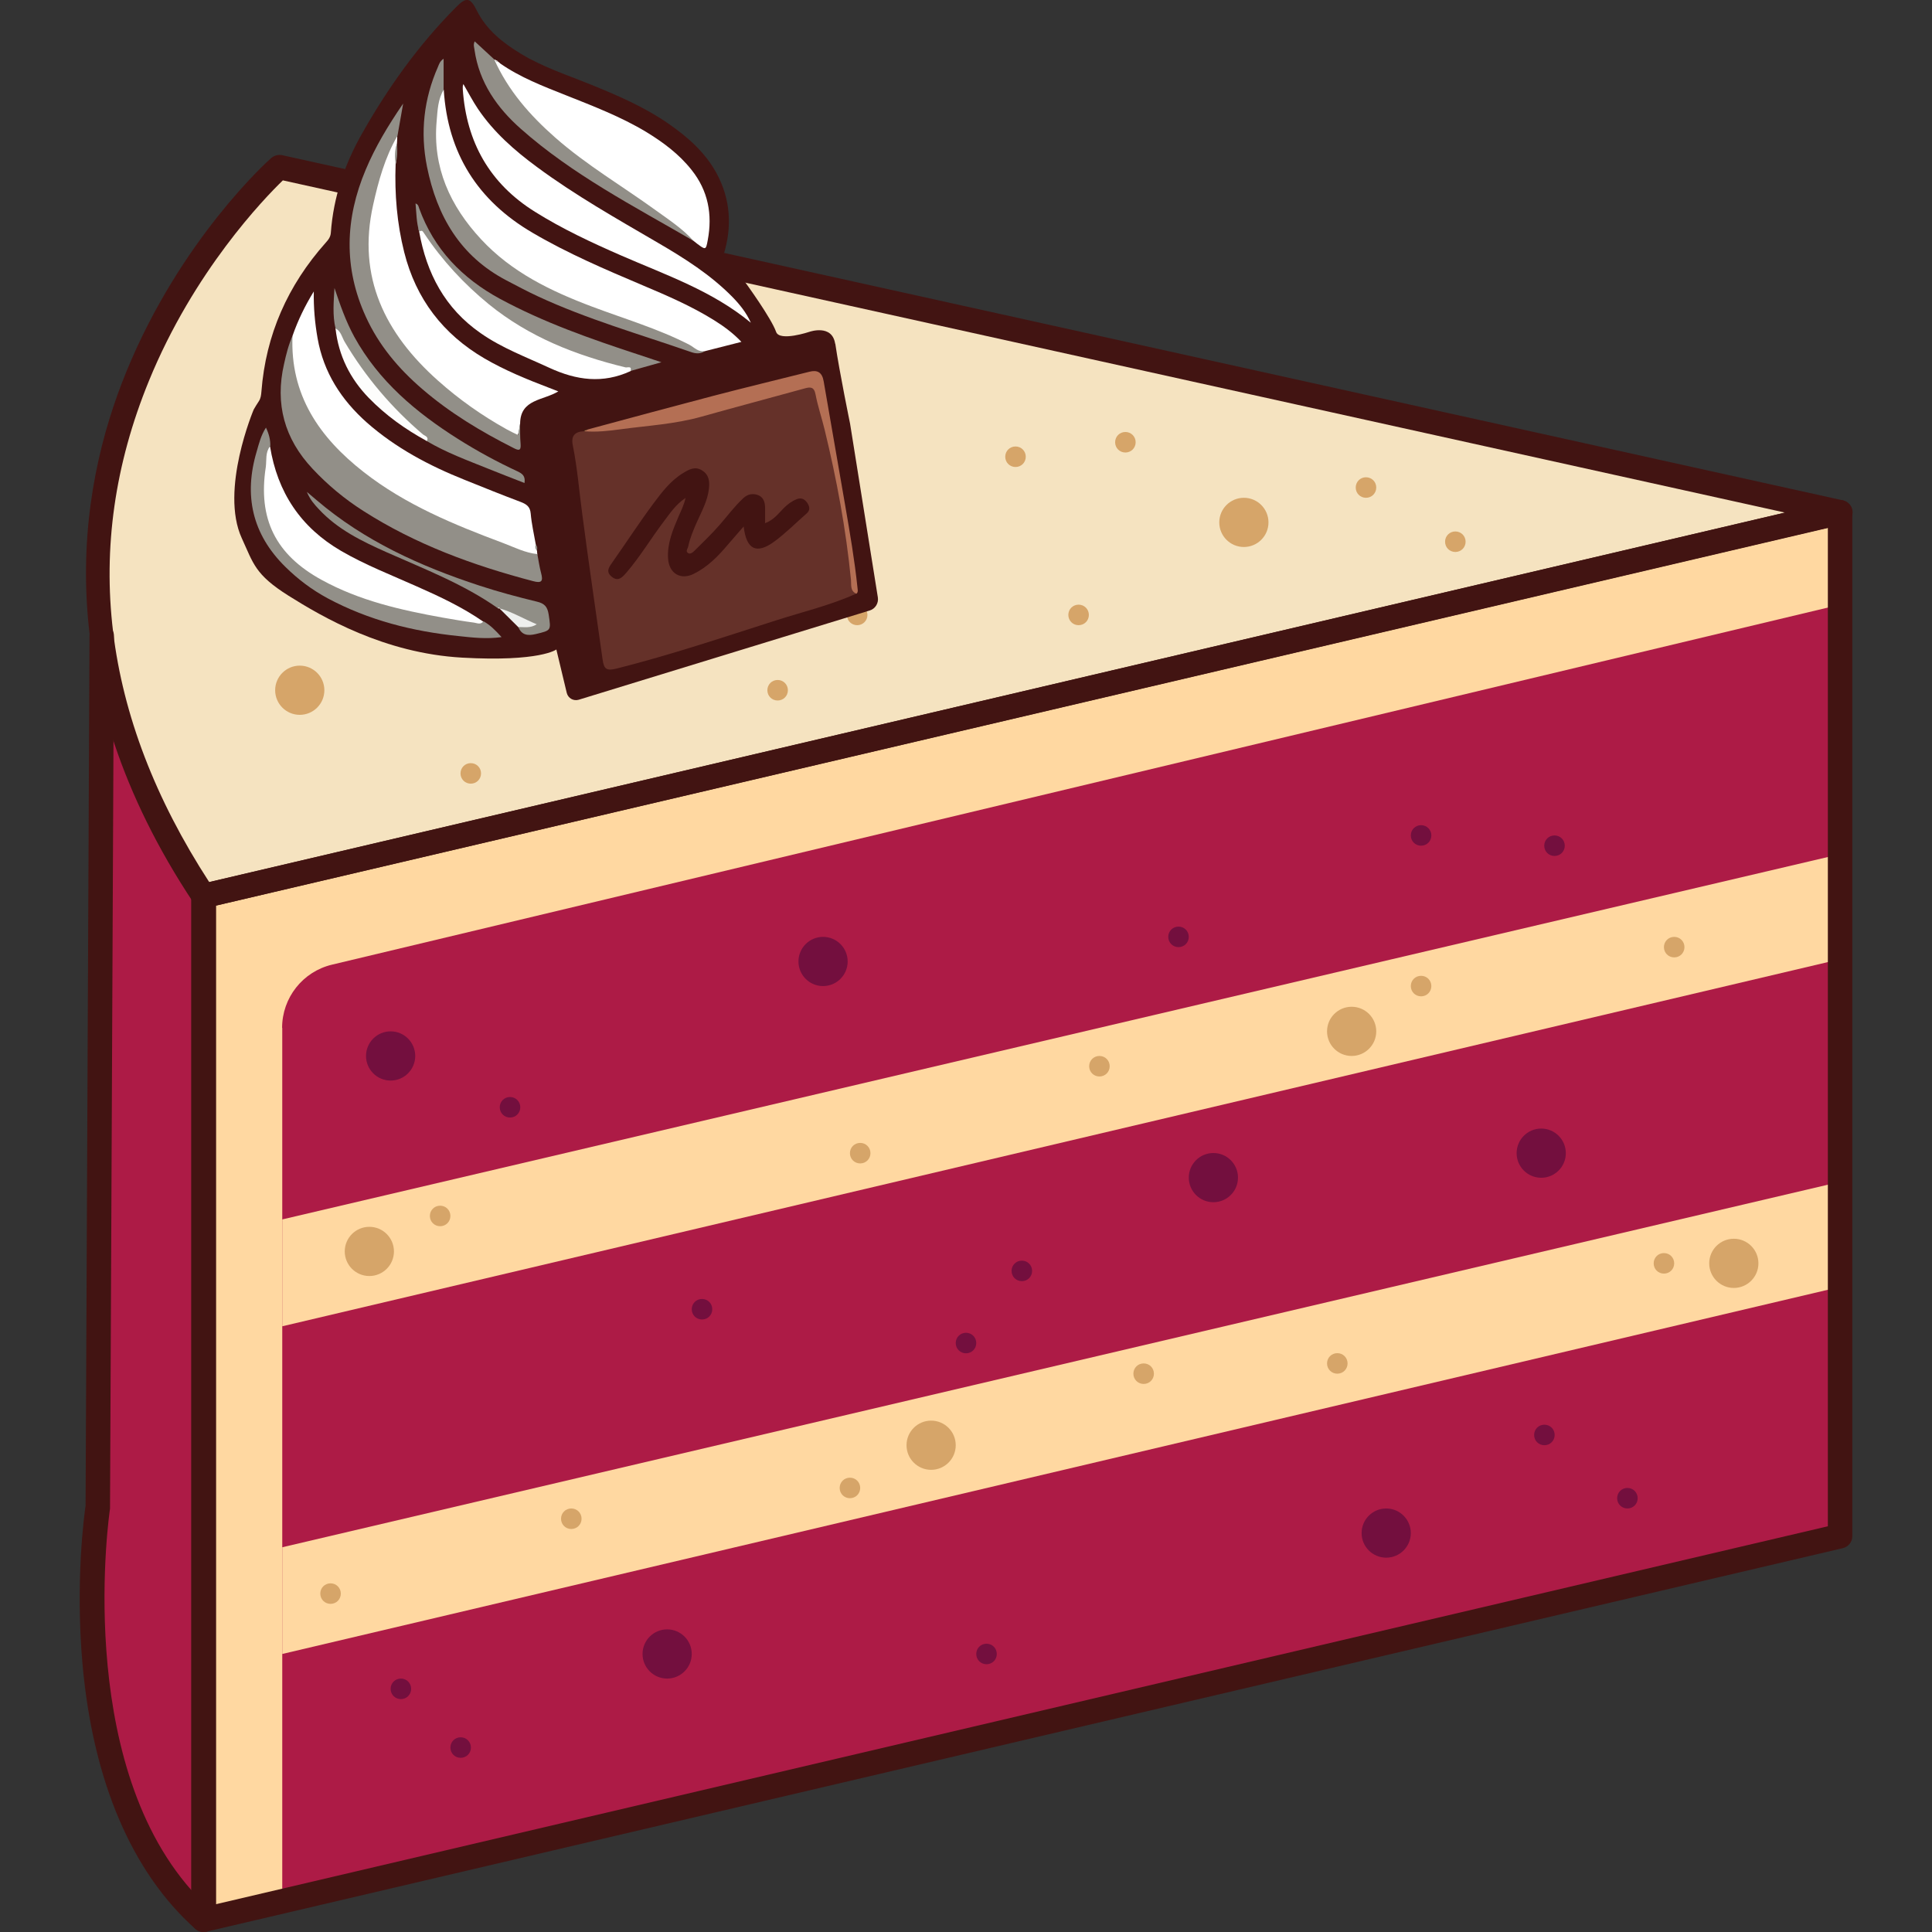 <svg xmlns="http://www.w3.org/2000/svg" id="Layer_1" viewBox="0 0 128 128"><rect x="0" y="0" width="128" height="128" fill="#333333" stroke="none"/><defs><style>      .st0 {        fill: #d6a569;      }      .st1 {        fill: #fdfdfc;      }      .st2 {        fill: #ad1b46;      }      .st3 {        fill: #f5e3c0;      }      .st4 {        fill: #928f88;      }      .st5 {        fill: #929088;      }      .st6 {        fill: #421412;      }      .st7 {        fill: #fff;      }      .st8 {        fill: #ffd8a1;      }      .st9 {        fill: #473316;      }      .st10 {        fill: #908e86;      }      .st11 {        fill: #730f3e;      }      .st12 {        fill: #653129;      }      .st13 {        fill: #eeefed;      }      .st14 {        fill: #b46f54;      }    </style></defs><path class="st2" d="M6.74,42.12l-.26,57.69s-2.88,18.59,7.01,27.37V59.36l-6.75-17.24Z"></path><polygon class="st8" points="13.49 59.36 13.49 127.19 121.91 101.77 121.91 33.93 13.49 59.36"></polygon><path class="st2" d="M18.7,68.1v57.65l103.21-23.99v-61.7L22,63.91c-1.94.46-3.31,2.19-3.31,4.19"></path><path class="st3" d="M13.49,59.36l108.42-25.42L18.5,11.07S-4.81,31.81,13.49,59.36"></path><polygon class="st8" points="18.7 80.79 18.7 87.87 121.91 63.55 121.91 56.59 18.7 80.79"></polygon><polygon class="st8" points="18.7 102.51 18.7 109.58 121.91 85.26 121.91 78.3 18.7 102.51"></polygon><path class="st11" d="M27.51,69.96c0,.9-.73,1.63-1.63,1.63s-1.63-.73-1.63-1.63.73-1.63,1.63-1.63,1.63.73,1.63,1.63"></path><path class="st0" d="M26.1,82.91c0,.9-.73,1.63-1.63,1.63s-1.63-.73-1.63-1.63.73-1.63,1.63-1.63,1.63.73,1.63,1.63"></path><path class="st0" d="M91.18,68.33c0,.9-.73,1.63-1.63,1.63s-1.63-.73-1.63-1.63.73-1.63,1.63-1.63,1.63.73,1.63,1.63"></path><path class="st0" d="M116.5,83.7c0,.9-.73,1.63-1.63,1.63s-1.63-.73-1.63-1.63.73-1.63,1.63-1.63,1.63.73,1.63,1.63"></path><path class="st0" d="M63.32,95.75c0,.9-.73,1.63-1.63,1.63s-1.63-.73-1.63-1.63.73-1.63,1.63-1.63,1.63.73,1.63,1.63"></path><path class="st11" d="M56.16,63.7c0,.9-.73,1.63-1.63,1.63s-1.63-.73-1.63-1.63.73-1.63,1.63-1.63,1.63.73,1.63,1.63"></path><path class="st11" d="M93.47,101.57c0,.9-.73,1.63-1.63,1.63s-1.63-.73-1.63-1.63.73-1.63,1.63-1.63,1.63.73,1.63,1.63"></path><path class="st11" d="M45.83,109.58c0,.9-.73,1.63-1.63,1.63s-1.63-.73-1.63-1.63.73-1.63,1.63-1.63,1.63.73,1.63,1.63"></path><path class="st11" d="M82.02,78.02c0,.9-.73,1.63-1.63,1.63s-1.63-.73-1.63-1.63.73-1.63,1.63-1.63,1.63.73,1.63,1.63"></path><path class="st11" d="M103.74,76.4c0,.9-.73,1.63-1.63,1.63s-1.63-.73-1.63-1.63.73-1.63,1.63-1.63,1.63.73,1.63,1.63"></path><path class="st11" d="M34.47,73.36c0,.38-.3.68-.68.68s-.68-.3-.68-.68.3-.68.68-.68.68.3.68.68"></path><path class="st0" d="M29.84,80.56c0,.38-.3.68-.68.68s-.68-.3-.68-.68.3-.68.68-.68.68.3.68.68"></path><path class="st0" d="M22.58,105.58c0,.38-.3.68-.68.68s-.68-.3-.68-.68.3-.68.68-.68.68.3.68.68"></path><path class="st0" d="M38.53,100.62c0,.38-.3.68-.68.68s-.68-.3-.68-.68.3-.68.68-.68.68.3.68.68"></path><path class="st0" d="M73.52,70.64c0,.38-.3.68-.68.68s-.68-.3-.68-.68.3-.68.68-.68.68.3.68.68"></path><path class="st0" d="M76.45,91.01c0,.38-.3.68-.68.68s-.68-.3-.68-.68.3-.68.68-.68.68.3.68.68"></path><path class="st0" d="M111.6,62.75c0,.38-.3.68-.68.68s-.68-.3-.68-.68.3-.68.68-.68.68.3.68.68"></path><path class="st0" d="M110.92,83.7c0,.38-.3.68-.68.68s-.68-.3-.68-.68.3-.68.68-.68.68.3.68.68"></path><path class="st0" d="M57.67,76.4c0,.38-.3.68-.68.68s-.68-.3-.68-.68.3-.68.68-.68.68.3.68.68"></path><path class="st0" d="M56.99,98.58c0,.38-.3.68-.68.68s-.68-.3-.68-.68.3-.68.68-.68.68.3.68.68"></path><path class="st0" d="M94.83,65.33c0,.38-.3.68-.68.68s-.68-.3-.68-.68.3-.68.68-.68.68.3.68.68"></path><path class="st0" d="M89.28,90.33c0,.38-.3.68-.68.68s-.68-.3-.68-.68.3-.68.68-.68.68.3.68.68"></path><path class="st11" d="M31.2,115.78c0,.38-.3.68-.68.68s-.68-.3-.68-.68.3-.68.68-.68.68.3.68.68"></path><path class="st11" d="M27.24,111.89c0,.38-.3.68-.68.68s-.68-.3-.68-.68.3-.68.68-.68.68.3.68.68"></path><path class="st11" d="M64.68,88.98c0,.38-.3.68-.68.68s-.68-.3-.68-.68.3-.68.68-.68.68.3.68.68"></path><path class="st11" d="M66.04,109.58c0,.38-.3.68-.68.68s-.68-.3-.68-.68.3-.68.68-.68.68.3.68.68"></path><path class="st11" d="M94.83,55.35c0,.38-.3.68-.68.68s-.68-.3-.68-.68.3-.68.68-.68.68.3.68.68"></path><path class="st11" d="M108.5,99.26c0,.38-.3.68-.68.68s-.68-.3-.68-.68.3-.68.68-.68.68.3.68.68"></path><path class="st11" d="M78.76,62.07c0,.38-.3.68-.68.68s-.68-.3-.68-.68.3-.68.68-.68.68.3.68.68"></path><path class="st11" d="M103,95.07c0,.38-.3.68-.68.68s-.68-.3-.68-.68.3-.68.68-.68.68.3.68.68"></path><path class="st11" d="M47.19,86.74c0,.38-.3.68-.68.68s-.68-.3-.68-.68.3-.68.68-.68.68.3.68.68"></path><path class="st11" d="M68.38,84.2c0,.38-.3.68-.68.68s-.68-.3-.68-.68.3-.68.68-.68.68.3.68.68"></path><path class="st11" d="M103.67,56.03c0,.38-.3.68-.68.68s-.68-.3-.68-.68.3-.68.68-.68.68.3.68.68"></path><path class="st0" d="M21.49,45.73c0,.9-.73,1.63-1.63,1.63s-1.63-.73-1.63-1.63.73-1.63,1.63-1.63,1.63.73,1.63,1.63"></path><path class="st0" d="M34.44,34.61c0,.9-.73,1.63-1.63,1.63s-1.63-.73-1.63-1.63.73-1.63,1.63-1.63,1.63.73,1.63,1.63"></path><path class="st0" d="M54.78,26.99c0,.9-.73,1.63-1.63,1.63s-1.63-.73-1.63-1.63.73-1.63,1.63-1.63,1.63.73,1.63,1.63"></path><path class="st0" d="M84.04,34.61c0,.9-.73,1.63-1.63,1.63s-1.63-.73-1.63-1.63.73-1.63,1.63-1.63,1.63.73,1.63,1.63"></path><path class="st0" d="M48.06,32.3c0,.38-.3.68-.68.68s-.68-.3-.68-.68.3-.68.68-.68.68.3.68.68"></path><path class="st0" d="M72.14,40.74c0,.38-.3.68-.68.68s-.68-.3-.68-.68.3-.68.68-.68.68.3.68.68"></path><path class="st0" d="M31.87,51.24c0,.38-.3.68-.68.68s-.68-.3-.68-.68.3-.68.68-.68.68.3.68.68"></path><path class="st0" d="M22.17,19.18c0,.38-.3.68-.68.68s-.68-.3-.68-.68.3-.68.68-.68.68.3.68.68"></path><path class="st0" d="M52.2,45.73c0,.38-.3.68-.68.68s-.68-.3-.68-.68.3-.68.68-.68.68.3.68.68"></path><path class="st0" d="M67.96,30.26c0,.38-.3.68-.68.68s-.68-.3-.68-.68.3-.68.68-.68.68.3.68.68"></path><path class="st0" d="M22.85,40.06c0,.38-.3.68-.68.68s-.68-.3-.68-.68.3-.68.68-.68.68.3.68.68"></path><path class="st0" d="M57.47,40.74c0,.38-.3.68-.68.68s-.68-.3-.68-.68.3-.68.68-.68.68.3.68.68"></path><path class="st0" d="M75.24,29.3c0,.38-.3.68-.68.68s-.68-.3-.68-.68.3-.68.68-.68.68.3.68.68"></path><path class="st0" d="M26.06,26.99c0,.38-.3.68-.68.68s-.68-.3-.68-.68.3-.68.68-.68.68.3.68.68"></path><path class="st0" d="M97.1,35.89c0,.38-.3.68-.68.68s-.68-.3-.68-.68.3-.68.68-.68.68.3.68.68"></path><path class="st0" d="M38.52,20.54c0,.38-.3.68-.68.68s-.68-.3-.68-.68.3-.68.68-.68.68.3.68.68"></path><path class="st0" d="M91.18,32.3c0,.38-.3.68-.68.68s-.68-.3-.68-.68.3-.68.68-.68.68.3.68.68"></path><path class="st0" d="M43.03,42.8c0,.38-.3.68-.68.68s-.68-.3-.68-.68.3-.68.68-.68.68.3.68.68"></path><path class="st6" d="M13.49,60.17c-.27,0-.52-.13-.67-.36-9.65-14.52-7.74-27.18-4.43-35.23,3.57-8.7,9.33-13.9,9.58-14.11.2-.17.46-.24.72-.19l103.41,22.87c.37.08.64.41.64.79,0,.38-.26.71-.62.8L13.67,60.15c-.06.01-.12.02-.19.02M18.74,11.95c-1.22,1.18-5.91,6.02-8.88,13.3-4.5,11.01-3.15,22.17,4,33.19l104.4-24.48L18.74,11.95Z"></path><path class="st6" d="M55.33,22.77c-.2-1.31-1.69-.79-1.69-.79,0,0-1.99.67-2.22.01-.32-.91-1.97-3.18-2.02-3.25-.38-.4-.79-.76-1.23-1.09-.29-.22-.34-.41-.23-.77.57-1.85.47-3.66-.46-5.39-.75-1.38-1.88-2.38-3.14-3.26-1.63-1.14-3.45-1.92-5.28-2.66-1.53-.62-3.1-1.13-4.52-1.99-1.21-.73-2.31-1.59-2.96-2.9-.42-.84-.68-.9-1.35-.22-2.49,2.5-4.52,5.34-6.25,8.4-1.15,2.03-1.89,4.2-2.06,6.55-.02.3-.17.48-.35.68-2.5,2.81-3.96,6.08-4.25,9.85-.02.23-.04.44-.17.64-.12.18-.23.36-.34.55,0,0-2.26,5.33-.79,8.53.77,1.67.86,2.4,3.1,3.81,2.25,1.41,6.33,3.81,11.5,4.1,5.17.29,6.24-.54,6.24-.54l.69,2.88c.09.35.44.55.79.45l19.27-5.91c.38-.11.61-.49.55-.87l-1.84-11.51s-.7-3.4-.98-5.3"></path><path class="st12" d="M56.73,39.33c-1.71.77-3.53,1.2-5.31,1.77-3.5,1.12-6.99,2.29-10.55,3.19-.68.17-.86.06-.95-.62-.45-3.22-.93-6.44-1.35-9.66-.2-1.5-.32-3.01-.62-4.5-.13-.63.13-.91.74-.94,2.75-.48,5.58-.51,8.27-1.32,1.99-.6,4.02-1.06,6.01-1.63.9-.26,1.07-.16,1.32.74.93,3.39,1.57,6.83,2.02,10.31.12.89.15,1.8.42,2.67"></path><path class="st7" d="M19.38,22.25c.36-1.03.83-2,1.41-2.94-.02,1.05.07,2.08.25,3.1.4,2.27,1.57,4.08,3.27,5.59,1.91,1.68,4.12,2.85,6.47,3.79,1.24.5,2.48,1,3.73,1.47.38.15.61.31.65.76.06.7.22,1.38.34,2.07.07.12,0,.28.08.4,0,.08.01.16.02.23-.15.39-.42.12-.59.07-1.33-.44-2.65-.9-3.93-1.47-2.44-1.08-4.89-2.16-7.02-3.82-1.97-1.53-3.58-3.33-4.39-5.75-.38-1.15-.63-2.3-.29-3.5"></path><path class="st7" d="M29.4,5.94c.26,4.21,2.24,7.35,5.88,9.48,2.35,1.38,4.84,2.44,7.34,3.5,1.59.67,3.18,1.36,4.65,2.27.64.4,1.25.83,1.85,1.46-.86.22-1.63.41-2.4.61-.32.13-.62,0-.88-.13-2.14-1.09-4.43-1.78-6.66-2.62-2.35-.88-4.61-1.91-6.5-3.61-2.02-1.81-3.5-3.94-3.88-6.7-.17-1.25-.12-2.51.19-3.74.06-.23.08-.51.42-.51"></path><path class="st7" d="M26.32,9.02c0,.16-.01.33-.02.49-.13.46.03.93-.09,1.38-.07,1.97.09,3.91.57,5.82.78,3.1,2.57,5.43,5.32,7.04,1.36.79,2.8,1.38,4.27,1.94.18.07.36.14.62.24-.99.61-2.51.5-2.53,2.12-.11,1.01-.17,1.04-1.08.51-2.49-1.45-4.78-3.14-6.6-5.4-.86-1.07-1.49-2.26-1.98-3.54-.64-1.66-.65-3.38-.43-5.11.21-1.68.73-3.29,1.39-4.85.11-.26.14-.63.56-.63"></path><path class="st7" d="M33.12,4.19c1.34.94,2.86,1.52,4.37,2.12,1.81.72,3.64,1.42,5.32,2.43,1.13.69,2.18,1.47,3.01,2.52,1.1,1.38,1.39,2.95,1.07,4.65-.12.66-.14.66-.7.24-.08-.06-.16-.13-.24-.19-2.5-1.88-5.15-3.55-7.66-5.41-1.49-1.1-2.87-2.34-4.03-3.8-.54-.68-1-1.41-1.4-2.18-.1-.19-.28-.38-.1-.62.04,0,.07.01.1.04.06,0,.1.04.12.09h.02s.09.07.13.11"></path><path class="st4" d="M19.38,22.25c-.17,3.92,1.78,6.73,4.71,9.02,2.77,2.17,5.99,3.49,9.25,4.71.74.28,1.46.65,2.26.73.08.42.14.85.25,1.26.14.53.05.69-.54.53-3.96-1.04-7.77-2.43-11.24-4.65-1.24-.79-2.36-1.72-3.36-2.79-1.87-1.99-2.5-4.3-1.89-6.95.14-.64.3-1.28.57-1.88"></path><path class="st7" d="M49.73,21.37c-2.54-2.1-5.61-3.15-8.57-4.44-1.97-.86-3.9-1.76-5.72-2.9-3.01-1.88-4.54-4.62-4.78-8.12,0-.06,0-.12,0-.19,0-.04.02-.07.04-.15.33.57.62,1.13.97,1.65,1.04,1.54,2.42,2.75,3.9,3.84,2.54,1.88,5.29,3.43,8.01,5.02,1.77,1.03,3.49,2.12,4.93,3.58.49.5.93,1.04,1.23,1.71"></path><path class="st7" d="M17.89,29.57c.49,3.05,2.03,5.37,4.71,6.93,1.6.93,3.33,1.6,5.01,2.35,1.52.67,3.03,1.38,4.4,2.33-.09.38-.4.31-.64.28-3.45-.5-6.87-1.11-10-2.77-1.67-.89-3.08-2.06-3.74-3.92-.43-1.22-.32-2.48-.26-3.73.01-.3.06-.62.12-.91.05-.23.06-.51.39-.54"></path><path class="st4" d="M26.32,9.02c-.82,1.42-1.25,2.98-1.6,4.56-1.07,4.79.8,8.52,4.29,11.63,1.4,1.25,2.93,2.33,4.57,3.24.23.13.47.24.74.37.05-.3.1-.53.14-.77,0,.45-.01.91.03,1.35.04.48-.12.46-.47.28-2.16-1.09-4.22-2.33-6.05-3.91-1.56-1.34-2.87-2.89-3.73-4.78-1.49-3.25-1.38-6.5-.01-9.75.63-1.5,1.46-2.89,2.48-4.38-.15.84-.26,1.5-.38,2.16"></path><path class="st7" d="M41.77,24.59c-1.83.84-3.57.61-5.37-.22-1.55-.72-3.15-1.31-4.56-2.3-2.36-1.64-3.58-3.96-4.07-6.73-.05-.16-.08-.32.17-.25.17.04.26.2.35.34,3.04,4.57,7.35,7.27,12.61,8.57.26.07.53.1.78.21.18.07.38.18.09.38"></path><path class="st4" d="M29.4,5.94c-.39.64-.41,1.37-.47,2.07-.28,3.08.89,5.63,2.94,7.84,2.03,2.19,4.63,3.44,7.37,4.47,2.15.81,4.37,1.46,6.43,2.52.33.17.6.52,1.04.41-.3.22-.63.18-.94.07-3.4-1.18-6.87-2.17-10.14-3.69-.71-.33-1.4-.7-2.09-1.06-3.05-1.6-4.59-4.25-5.25-7.52-.46-2.29-.21-4.5.73-6.63.07-.16.11-.35.37-.53v2.05Z"></path><path class="st4" d="M17.89,29.57c-.32.41-.22.91-.28,1.37-.53,3.44.65,5.81,3.7,7.48,2.51,1.38,5.25,2,8.03,2.5.69.12,1.38.24,2.07.33.2.03.44.16.62-.09.45.25.8.61,1.2,1.05-1.01.14-1.94.03-2.86-.07-3.04-.31-5.95-1.05-8.66-2.5-1.04-.56-1.97-1.26-2.81-2.09-2.2-2.17-2.76-4.74-1.89-7.65.15-.52.28-1.06.61-1.57.2.42.3.81.29,1.23"></path><path class="st14" d="M56.73,39.33c-.42-.18-.32-.6-.35-.9-.33-3.37-.95-6.69-1.75-9.98-.19-.78-.45-1.54-.6-2.33-.1-.51-.36-.49-.74-.38-2.28.63-4.56,1.23-6.83,1.87-1.75.49-3.56.59-5.34.83-.8.11-1.61.2-2.42.13h0c.06-.09.17-.06.25-.12,2.78-.75,5.55-1.5,8.33-2.23,2.11-.55,4.22-1.06,6.34-1.59.54-.14.85.04.95.63.47,2.75.96,5.5,1.43,8.25.31,1.8.62,3.6.81,5.42.01.14.06.28-.06.4"></path><path class="st4" d="M32.75,3.95c.92,2.05,2.36,3.69,4.03,5.16,2.08,1.83,4.47,3.23,6.69,4.84.86.62,1.76,1.21,2.48,2.01-3.94-2.29-8.01-4.38-11.45-7.43-1.56-1.38-2.75-3.06-3.06-5.21-.02-.18-.1-.35.01-.58.44.41.87.81,1.3,1.2"></path><path class="st4" d="M41.77,24.59c.12-.38-.21-.22-.33-.25-3.29-.8-6.38-2.01-9.05-4.18-1.65-1.35-3.08-2.89-4.27-4.67-.15-.23-.16-.23-.35-.15-.18-.59-.18-1.21-.24-1.86.19.06.2.21.24.32.98,2.71,2.84,4.63,5.34,5.99,2.92,1.58,6.02,2.66,9.15,3.69.46.15.92.31,1.56.52-.81.23-1.44.41-2.06.58"></path><path class="st5" d="M22.23,21.76c-.21-.88-.12-1.78-.07-2.68.37,1.11.75,2.2,1.31,3.23,1.62,2.94,4.09,5.01,6.87,6.77,1.27.8,2.59,1.52,3.95,2.15.31.15.53.3.46.77-.81-.32-1.61-.62-2.39-.94-1.39-.56-2.79-1.07-4.09-1.84-.88-.73-1.7-1.52-2.48-2.35-1.44-1.52-2.7-3.18-3.57-5.1"></path><path class="st10" d="M32.99,40.3c-2.27-1.6-4.85-2.59-7.37-3.71-1.64-.73-3.25-1.51-4.5-2.86-.28-.3-.56-.6-.79-1.14.29.25.47.39.64.54,3.17,2.71,6.89,4.39,10.8,5.67,1.25.41,2.52.75,3.8,1.06.51.12.7.34.78.85.16,1.07.18,1.05-.86,1.3-.52.12-.92.08-1.15-.46.17-.23.44-.15.69-.21-.67-.33-1.34-.6-1.93-1.02h.01s-.07-.05-.12,0"></path><path class="st1" d="M22.23,21.76c.36.18.42.57.6.88,1.39,2.34,3.12,4.38,5.19,6.14.12.1.41.15.26.44-1.42-.77-2.72-1.7-3.85-2.86-1.24-1.28-2-2.8-2.2-4.59"></path><path class="st13" d="M33.1,40.31c.84.23,1.59.69,2.46,1.05-.43.28-.83.17-1.22.19-.41-.41-.83-.83-1.25-1.24"></path><path class="st4" d="M26.21,10.89c-.06-.46-.07-.93.09-1.38.04.46.03.93-.09,1.38"></path><path class="st4" d="M35.57,36.48c-.11-.12-.13-.25-.08-.4.12.12.12.25.08.4"></path><path class="st9" d="M38.93,28.45c-.08.04-.17.08-.25.12.05-.1.14-.13.25-.12"></path><path class="st13" d="M32.99,40.3c.05-.07.09-.08.12.01-.04,0-.08,0-.12-.01"></path><path class="st4" d="M33.12,4.19s-.09-.07-.13-.1c.04.03.09.07.13.1"></path><path class="st4" d="M32.97,4.08c-.07.01-.12,0-.12-.09.04.03.08.06.12.09"></path><path class="st6" d="M50.67,34.67c.6-.22.9-.65,1.26-1.01.25-.25.53-.46.86-.59.3-.12.52,0,.69.24.16.25.22.48-.04.71-.71.62-1.38,1.3-2.14,1.86-1.18.86-1.85.54-2.03-1-.38.44-.73.83-1.06,1.22-.64.76-1.33,1.46-2.23,1.91-.88.45-1.66-.01-1.72-1.02-.06-1,.32-1.89.7-2.78.16-.37.35-.73.46-1.22-.66.44-1.03,1.02-1.45,1.57-.84,1.11-1.56,2.32-2.47,3.38-.27.31-.55.62-.97.27-.44-.35-.15-.68.08-1.01.9-1.28,1.75-2.59,2.68-3.84.56-.75,1.14-1.52,1.97-2.02.39-.24.79-.47,1.26-.17.46.29.5.73.45,1.2-.09.83-.51,1.56-.84,2.31-.21.49-.42.98-.53,1.51-.03.15-.2.33-.02.45.15.1.32-.04.44-.16.57-.57,1.15-1.12,1.68-1.73.51-.59.97-1.21,1.55-1.75.3-.28.64-.32.97-.2.37.14.47.49.47.86v.99"></path><path class="st6" d="M13.49,128c-.2,0-.39-.07-.54-.2-4.2-3.73-6.79-9.79-7.48-17.51-.49-5.49.11-9.93.2-10.53l.26-57.63c0-.45.37-.81.81-.81h0c.45,0,.81.37.81.81l-.26,57.7s0,.08,0,.12c-.03.17-2.42,16.46,5.4,25.29V59.36c0-.45.36-.81.81-.81s.81.36.81.81v67.83c0,.32-.19.61-.48.74-.11.05-.22.07-.33.07"></path><path class="st6" d="M13.49,128c-.18,0-.36-.06-.51-.17-.2-.15-.31-.39-.31-.64V59.36c0-.38.26-.71.63-.79l108.42-25.42c.24-.06.49,0,.69.16.19.15.31.39.31.64v67.83c0,.38-.26.7-.63.79L13.67,127.98c-.06.01-.12.02-.18.02M14.3,60v66.16l106.8-25.04V34.96L14.3,60Z"></path></svg>